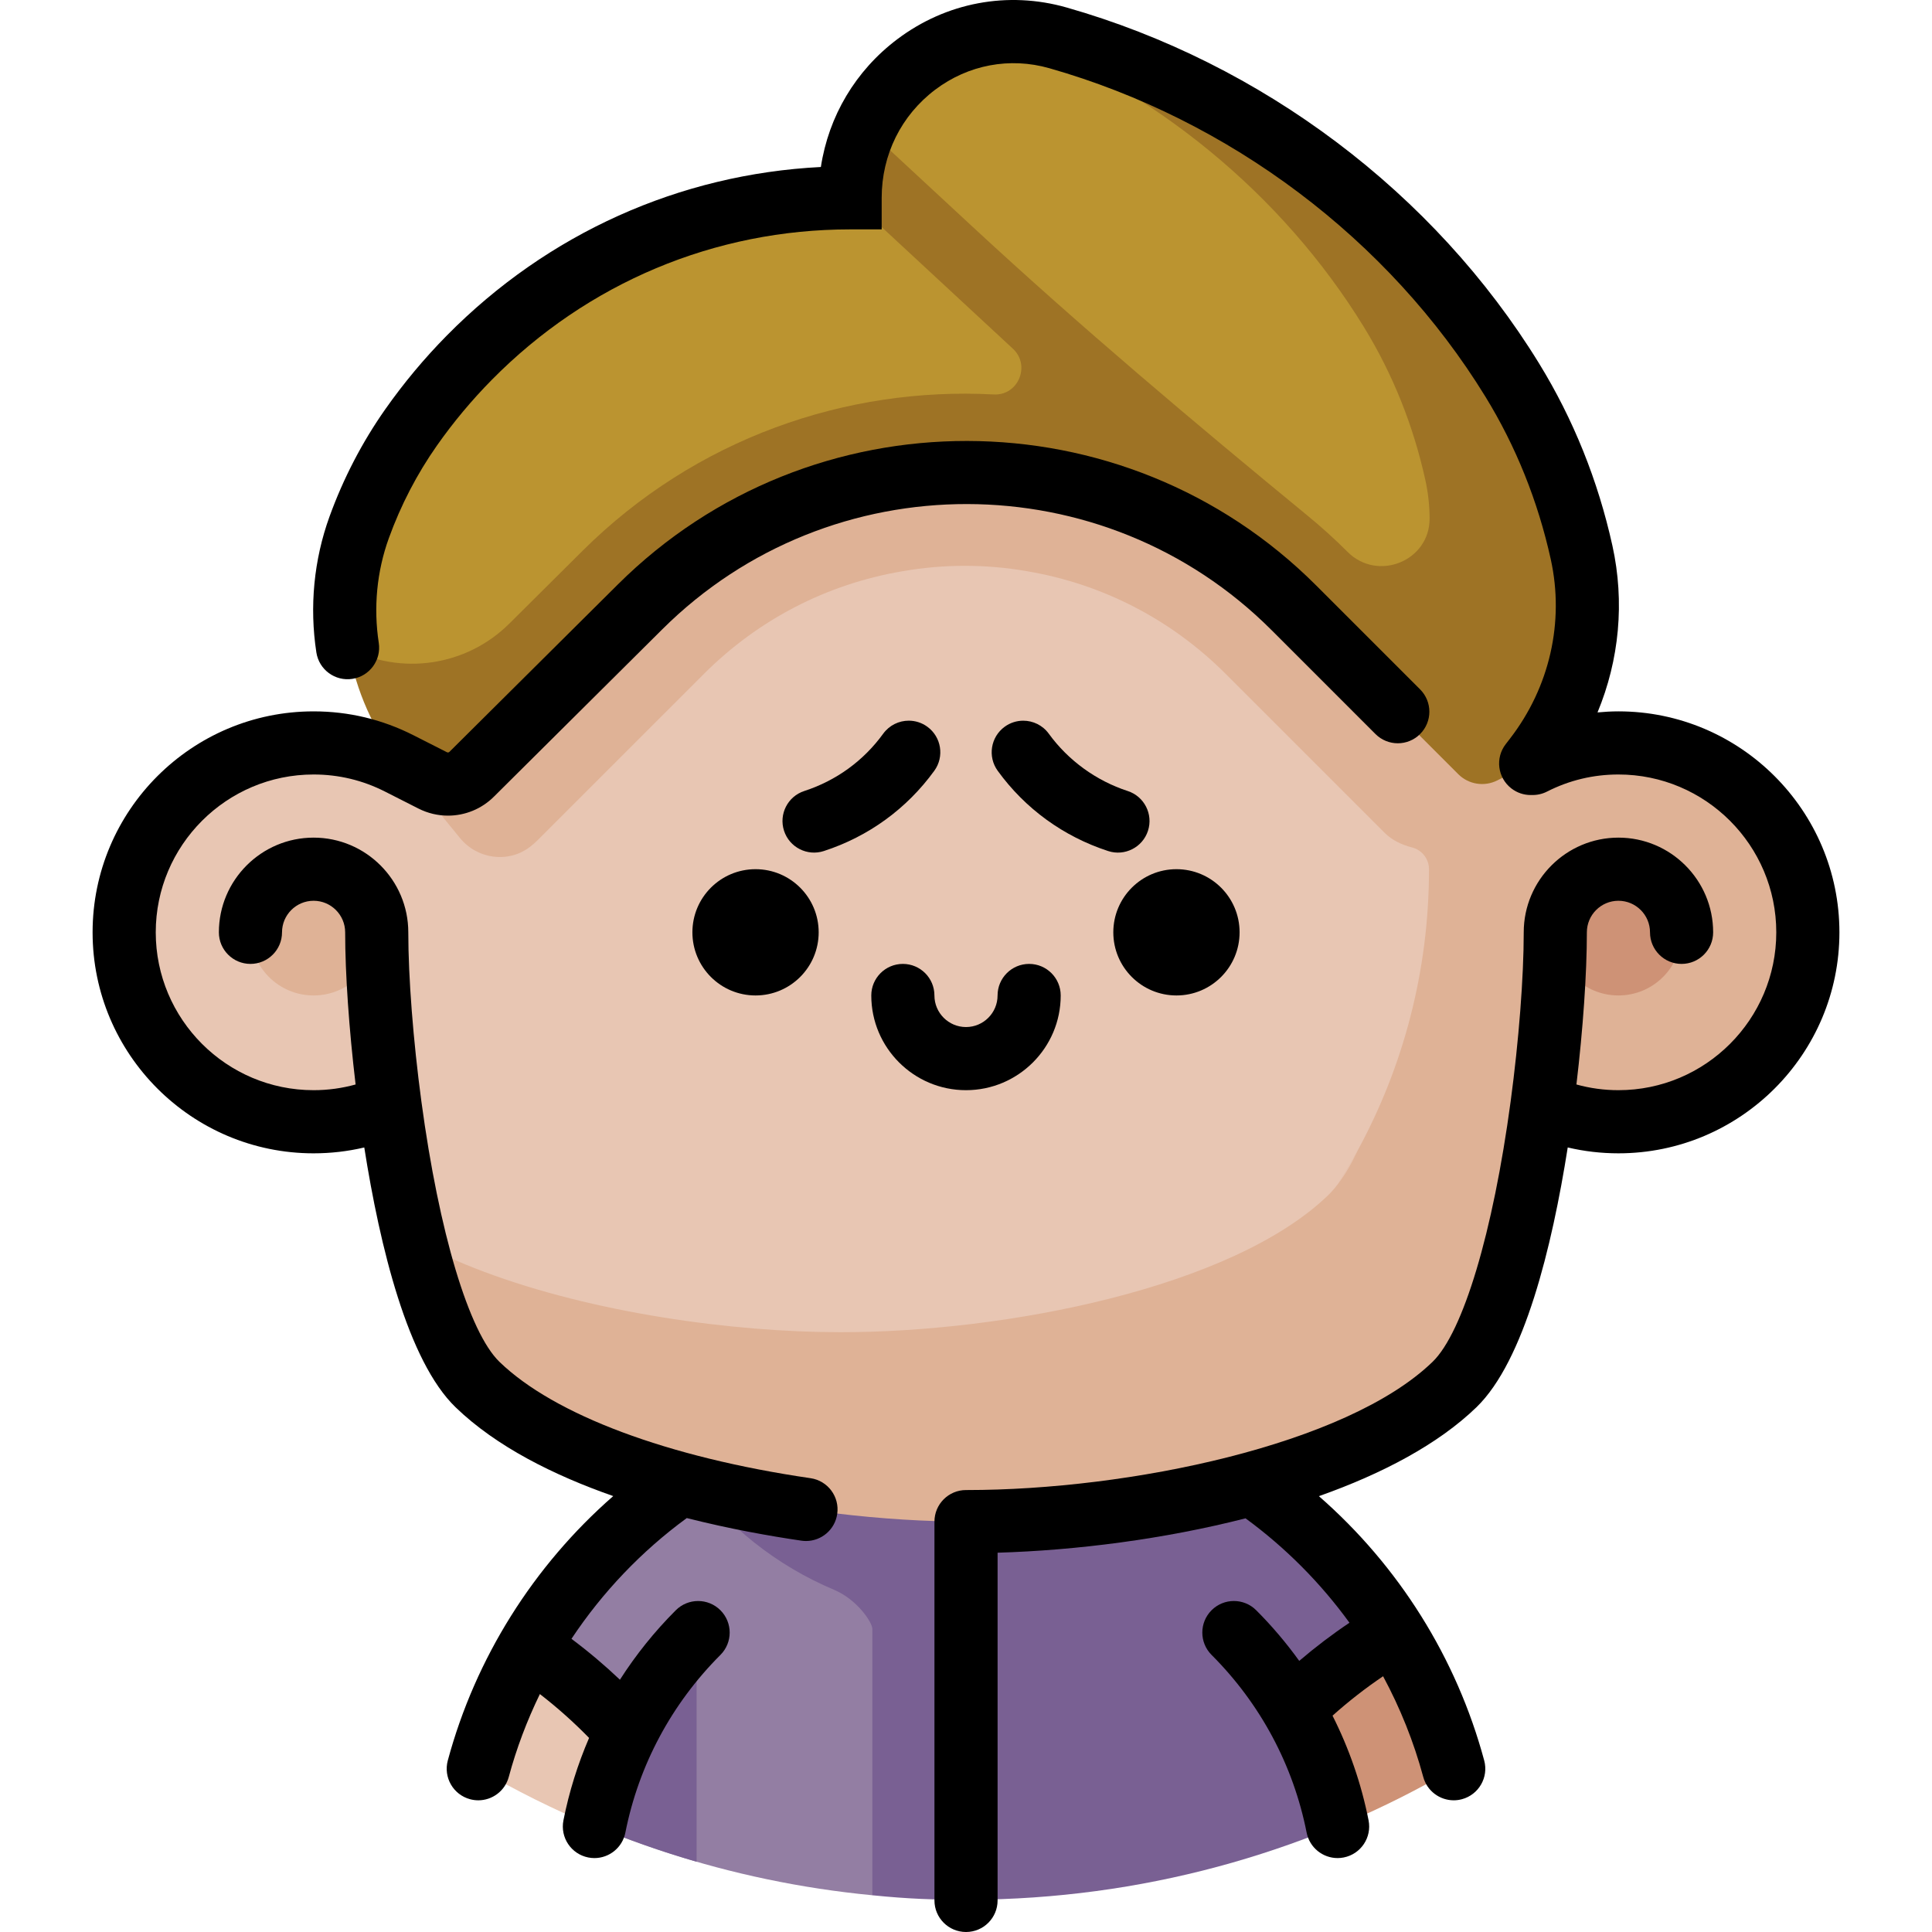 <?xml version="1.0" encoding="iso-8859-1"?>
<!-- Uploaded to: SVG Repo, www.svgrepo.com, Generator: SVG Repo Mixer Tools -->
<svg height="800px" width="800px" version="1.1" id="Layer_1" xmlns="http://www.w3.org/2000/svg" xmlns:xlink="http://www.w3.org/1999/xlink" 
	 viewBox="0 0 511.999 511.999" xml:space="preserve">
<path style="fill:#59ACB2;" d="M183.025,391.237c1.824-1.188,3.678-2.334,5.562-3.435
	C186.703,388.903,184.849,390.048,183.025,391.237z"/>
<polygon style="fill:#549094;" points="183.023,391.238 183.023,391.238 183.025,391.237 "/>
<path style="fill:#937EA3;" d="M183.023,391.238c-27.229,17.745-47.597,45.131-56.269,77.316
	c31.213,18.24,66.621,30.077,104.428,33.71l88.4-85.636L183.023,391.238z"/>
<g>
	<path style="fill:#796093;" d="M328.978,391.238L328.978,391.238c-0.001,0-0.001-0.001-0.002-0.001
		c-1.824-1.188-3.678-2.334-5.562-3.435h-67.414h-67.414c-1.884,1.101-3.738,2.247-5.562,3.435c-0.001,0-0.001,0.001-0.002,0.001
		c9.639,13.187,22.761,23.661,38.013,30.073c6.171,2.595,10.146,8.679,10.146,10.355v70.599c9.591,0.97,16.445,1.194,24.819,1.194
		c1.771,0,3.536-0.023,5.298-0.059c45.144-0.916,87.418-13.497,123.949-34.845C376.575,436.37,356.208,408.983,328.978,391.238z"/>
	<path style="fill:#796093;" d="M157.558,483.87c8.782,3.654,17.809,6.836,27.053,9.51v-60.323
		C171.091,446.734,161.472,464.273,157.558,483.87z"/>
</g>
<path style="fill:#E8C6B3;" d="M170.739,459.168c-8.531-9.559-18.41-17.885-29.344-24.68c-6.382,10.551-11.355,22.049-14.642,34.242
	c9.857,5.76,20.136,10.877,30.774,15.304L170.739,459.168z"/>
<path style="fill:#DFB296;" d="M428.897,196.883c-2.297,0-4.552,0.172-6.766,0.472c-5.673,0.77-11.05,2.474-15.958,4.972
	c-1.42-5.372-3.094-10.696-4.982-15.956c-8.935-24.908-22.939-48.295-40.625-67.558c-27.682-30.151-64.346-50.207-104.564-50.207
	c-65.912,0-122.282,53.866-145.201,117.761c-1.887,5.26-3.551,10.588-4.97,15.96l4.125,126.408
	c4.182,17.046,9.692,31.508,16.598,38.188c25.436,24.605,86.131,36.32,129.721,36.32s103.74-11.716,129.177-36.32
	c11.476-11.1,19.104-43.678,23.173-73.926c6.202,2.743,13.058,4.278,20.275,4.278c27.723,0,50.196-22.473,50.196-50.196
	S456.619,196.883,428.897,196.883z"/>
<g>
	<path style="fill:#E8C6B3;" d="M359.841,304.805c-1.67,3.073-3.447,6.08-5.313,9.025
		C356.413,311.369,358.183,308.321,359.841,304.805z"/>
	<path style="fill:#E8C6B3;" d="M375.997,225.364c-0.538-0.35-1.138-0.62-1.787-0.784c-2.726-0.689-5.293-1.898-7.281-3.886
		l-42.114-42.112c-14.405-14.405-32.593-23.809-52.594-27.196c-0.059-0.01-0.117-0.02-0.176-0.03
		c-10.843-1.876-21.879-1.875-32.722,0c-0.058,0.01-0.116,0.02-0.174,0.03c-20.002,3.388-38.19,12.792-52.595,27.196l-44.109,44.11
		c-0.6,0.599-1.273,1.184-1.997,1.736c-0.038,0.029-0.076,0.058-0.114,0.086c-5.73,4.313-13.898,3.131-18.432-2.426l-10.076-12.348
		l-5.999-7.412c0,0-0.631-0.32-0.843-0.425c-7.308-3.617-15.668-5.394-24.468-4.953c-25.763,1.293-46.593,22.397-47.572,48.174
		c-1.088,28.614,21.787,52.152,50.159,52.152c7.217,0,14.073-1.535,20.275-4.278c1.621,12.046,3.807,24.456,6.575,35.737
		c5.595,3.074,11.798,5.851,18.422,8.331c28.738,10.765,65.375,15.981,94.434,15.981c43.59,0,103.74-11.716,129.177-36.32
		c0.87-0.842,1.717-1.818,2.542-2.897c1.866-2.945,3.643-5.951,5.313-9.025c12.028-22.133,18.86-47.497,18.86-74.458
		C378.7,228.291,377.646,226.438,375.997,225.364z"/>
</g>
<circle style="fill:#CE9276;" cx="428.895" cy="247.074" r="16.732"/>
<circle style="fill:#DFB296;" cx="83.102" cy="247.074" r="16.732"/>
<path style="fill:#9E7325;" d="M419.132,146.401c-3.553-16.076-9.683-31.536-18.367-45.672
	c-26.802-43.635-70.649-76.527-120.394-90.696c-27.663-7.886-55.085,13.281-55.085,42.391L95.177,139.783
	c-7.652,21.141-3.101,44.758,10.653,62.544l8.317,4.486c3.442,1.747,7.617,1.081,10.347-1.649l44.645-44.371
	c46.825-46.537,121.798-47.514,169.805-3.015l0.001,0.001l0,0c1.151,1.067,2.287,2.161,3.407,3.281l44.104,44.104
	c2.73,2.73,6.905,3.394,10.347,1.649l8.843-4.486l1.101-1.423C418.696,185.445,423.347,165.478,419.132,146.401z"/>
<g>
	<path style="fill:#BB9430;" d="M92.113,171.638c14.133,7.494,31.498,4.915,42.845-6.361l19.438-19.319
		c29.902-29.718,69.78-43.516,108.95-41.423c6.513,0.348,9.854-7.699,5.071-12.133l-43.13-39.98
		c-39.409,0-75.086,16.184-100.906,42.357c-5.633,5.706-10.797,11.886-15.428,18.478c-5.785,8.234-10.387,17.162-13.776,26.524
		C91.43,150.133,90.49,161.076,92.113,171.638L92.113,171.638z"/>
	<path style="fill:#BB9430;" d="M361.437,86.647c-21.711-35.346-55.84-63.205-95.198-78.191
		c-15.974,0.893-30.184,10.824-36.88,25.329l28.14,26.084c28.828,26.722,58.904,52.034,89.271,76.995
		c3.573,2.937,7.035,6.073,10.37,9.409c7.976,7.976,21.769,2.396,21.721-8.882c-0.014-3.409-0.389-6.832-1.138-10.218
		C374.515,112.649,369.036,99.015,361.437,86.647z"/>
</g>
<path style="fill:#CE9276;" d="M344.306,455.868c4.713,8.696,8.186,18.162,10.167,28.166c0.64-0.267,1.281-0.533,1.917-0.805
	c9.955-4.24,19.592-9.085,28.856-14.499c-3.286-12.193-8.261-23.69-14.643-34.241C360.949,440.489,352.115,447.684,344.306,455.868z
	"/>
<path d="M304.223,220.172c1.43-4.393-0.972-9.114-5.365-10.544c-8.355-2.719-15.78-8.113-20.913-15.185
	c-1.636-2.255-4.19-3.453-6.778-3.453c-1.703,0-3.422,0.519-4.906,1.595c-3.74,2.714-4.572,7.945-1.858,11.684
	c7.294,10.054,17.417,17.408,29.274,21.268C298.067,226.967,302.793,224.566,304.223,220.172z"/>
<path d="M247.596,204.266c2.714-3.74,1.883-8.971-1.857-11.684c-1.485-1.078-3.204-1.596-4.907-1.596
	c-2.588,0-5.14,1.198-6.778,3.452c-5.213,7.182-12.441,12.433-20.905,15.184c-4.394,1.428-6.8,6.147-5.371,10.542
	c1.428,4.395,6.153,6.799,10.541,5.371C230.168,221.685,240.292,214.33,247.596,204.266z"/>
<circle cx="200.225" cy="247.074" r="16.732"/>
<circle cx="311.771" cy="247.074" r="16.732"/>
<path d="M281.098,263.811c0-4.62-3.746-8.366-8.366-8.366c-4.62,0-8.366,3.746-8.366,8.366c0,4.614-3.752,8.366-8.366,8.366
	c-4.614,0-8.366-3.752-8.366-8.366c0-4.62-3.746-8.366-8.366-8.366c-4.62,0-8.366,3.746-8.366,8.366
	c0,13.84,11.258,25.098,25.098,25.098C269.84,288.908,281.098,277.65,281.098,263.811z"/>
<path d="M428.897,188.517c-1.864,0-3.708,0.109-5.538,0.28c5.772-13.901,7.24-29.276,3.943-44.201
	c-3.813-17.255-10.341-33.487-19.407-48.246c-27.77-45.212-73.415-79.606-125.229-94.362c-15.565-4.438-31.931-1.365-44.905,8.427
	c-11.05,8.339-18.167,20.379-20.223,33.84c-37.469,1.903-72.414,17.587-99.11,44.648c-5.952,6.028-11.443,12.604-16.32,19.545
	c-6.138,8.737-11.117,18.321-14.797,28.487c-4.132,11.414-5.331,23.854-3.469,35.974c0.702,4.567,4.973,7.698,9.539,6.998
	c4.567-0.702,7.7-4.973,6.998-9.539c-1.438-9.358-0.516-18.949,2.664-27.738c3.176-8.773,7.467-17.036,12.754-24.562
	c4.345-6.183,9.235-12.04,14.539-17.412c25.36-25.708,59.08-39.867,94.95-39.867h8.366v-8.366c0-11.406,5.171-21.848,14.188-28.654
	c8.746-6.602,19.767-8.675,30.239-5.691c47.834,13.624,89.954,45.345,115.558,87.029c8.087,13.167,13.918,27.668,17.326,43.099
	c3.665,16.589-0.284,33.93-10.833,47.577l-1.101,1.423c-2.828,3.654-2.158,8.908,1.497,11.736c1.524,1.179,3.325,1.75,5.114,1.75
	c0.064,0,0.126-0.009,0.19-0.011c1.388,0.058,2.809-0.224,4.136-0.899c5.913-3.008,12.282-4.533,18.932-4.533
	c23.065,0,41.83,18.764,41.83,41.83s-18.764,41.83-41.83,41.83c-3.801,0-7.526-0.512-11.133-1.511
	c1.749-14.695,2.767-29.379,2.767-40.318c0-4.614,3.752-8.366,8.366-8.366s8.366,3.752,8.366,8.366c0,4.62,3.745,8.366,8.366,8.366
	c4.621,0,8.366-3.746,8.366-8.366c0-13.839-11.259-25.098-25.098-25.098c-13.838,0-25.098,11.258-25.098,25.098
	c0,11.906-1.296,28.655-3.467,44.801v0.001c-4.674,34.75-12.606,61.201-20.7,69.028c-22.808,22.063-80.581,33.968-123.36,33.968
	c-0.046,0-0.09,0.006-0.136,0.007c-0.046-0.001-0.09-0.007-0.136-0.007c-4.62,0-8.366,3.746-8.366,8.366v100.391
	c0,4.62,3.746,8.366,8.366,8.366c4.621,0,8.366-3.746,8.366-8.366v-92.151c20.802-0.617,44.113-3.586,65.709-9.109
	c10.634,7.793,19.909,17.145,27.542,27.67c-4.63,3.103-9.073,6.482-13.312,10.108c-3.416-4.738-7.214-9.232-11.402-13.42
	c-3.267-3.267-8.564-3.268-11.831,0c-3.268,3.267-3.268,8.563-0.001,11.831c12.948,12.948,21.661,29.236,25.196,47.101
	c0.789,3.984,4.284,6.744,8.199,6.744c0.538,0,1.085-0.052,1.633-0.161c4.532-0.897,7.479-5.298,6.582-9.831
	c-1.922-9.716-5.153-19.028-9.554-27.748c4.23-3.78,8.705-7.274,13.399-10.446c4.532,8.415,8.129,17.357,10.643,26.685
	c1.006,3.732,4.385,6.192,8.073,6.192c0.721,0,1.453-0.094,2.182-0.29c4.462-1.202,7.103-5.794,5.901-10.254
	c-7.332-27.212-22.664-51.587-43.807-70.055c16.886-5.977,31.642-13.787,41.748-23.563c12.665-12.249,20.029-42.426,24.193-68.848
	c4.377,1.033,8.869,1.554,13.438,1.554c32.29,0,58.562-26.27,58.562-58.562S461.187,188.517,428.897,188.517z"/>
<path d="M214.805,391.735c-37.85-5.526-67.897-16.761-82.437-30.826c-8.093-7.828-16.024-34.278-20.698-69.028
	c-2.172-16.143-3.468-32.892-3.468-44.802c0-13.839-11.258-25.098-25.098-25.098s-25.098,11.258-25.098,25.098
	c0,4.62,3.746,8.366,8.366,8.366s8.366-3.746,8.366-8.366c0-4.614,3.752-8.366,8.366-8.366s8.366,3.752,8.366,8.366
	c0,10.942,1.02,25.625,2.767,40.318c-3.607,0.999-7.332,1.511-11.133,1.511c-23.065,0-41.83-18.764-41.83-41.83
	s18.764-41.83,41.83-41.83c6.649,0,13.019,1.526,18.93,4.533c0.004,0.002,0.01,0.004,0.015,0.007l8.838,4.484
	c2.493,1.265,5.177,1.881,7.836,1.881c4.474,0,8.879-1.741,12.193-5.055l44.645-44.371c44.566-44.293,116.969-44.182,161.399,0.249
	l27.55,27.55c3.268,3.267,8.565,3.267,11.832,0s3.267-8.564,0-11.831l-27.55-27.55c-50.935-50.934-133.936-51.06-185.027-0.286
	L119.1,199.25c-0.172,0.17-0.429,0.212-0.646,0.103l-8.843-4.486c-0.007-0.003-0.012-0.006-0.019-0.009
	c-8.278-4.206-17.189-6.339-26.491-6.339c-32.291,0-58.562,26.27-58.562,58.562s26.27,58.562,58.562,58.562
	c4.569,0,9.061-0.52,13.437-1.554c4.165,26.423,11.529,56.599,24.193,68.848c10.797,10.444,26.081,18.04,41.783,23.541
	c-21.15,18.481-36.529,42.935-43.843,70.078c-1.202,4.461,1.44,9.052,5.902,10.254c0.728,0.196,1.461,0.29,2.182,0.29
	c3.689,0,7.068-2.46,8.073-6.192c2.047-7.594,4.832-14.938,8.247-21.965c4.606,3.562,8.958,7.447,13.037,11.622
	c-3.01,6.983-5.301,14.295-6.796,21.852c-0.897,4.532,2.05,8.934,6.582,9.831c0.549,0.108,1.094,0.161,1.633,0.161
	c3.913,0,7.409-2.76,8.197-6.744c3.535-17.866,12.248-34.154,25.195-47.101c3.267-3.267,3.267-8.564,0-11.831
	c-3.267-3.267-8.564-3.267-11.831,0c-5.633,5.633-10.582,11.807-14.803,18.408c-4.068-3.865-8.356-7.48-12.844-10.836
	c8.17-12.298,18.493-23.176,30.559-32.004c11.374,2.879,22.051,4.775,30.38,5.991c0.41,0.06,0.817,0.089,1.219,0.089
	c4.086,0,7.66-2.997,8.268-7.158C222.541,396.649,219.377,392.403,214.805,391.735z"/>
</svg>